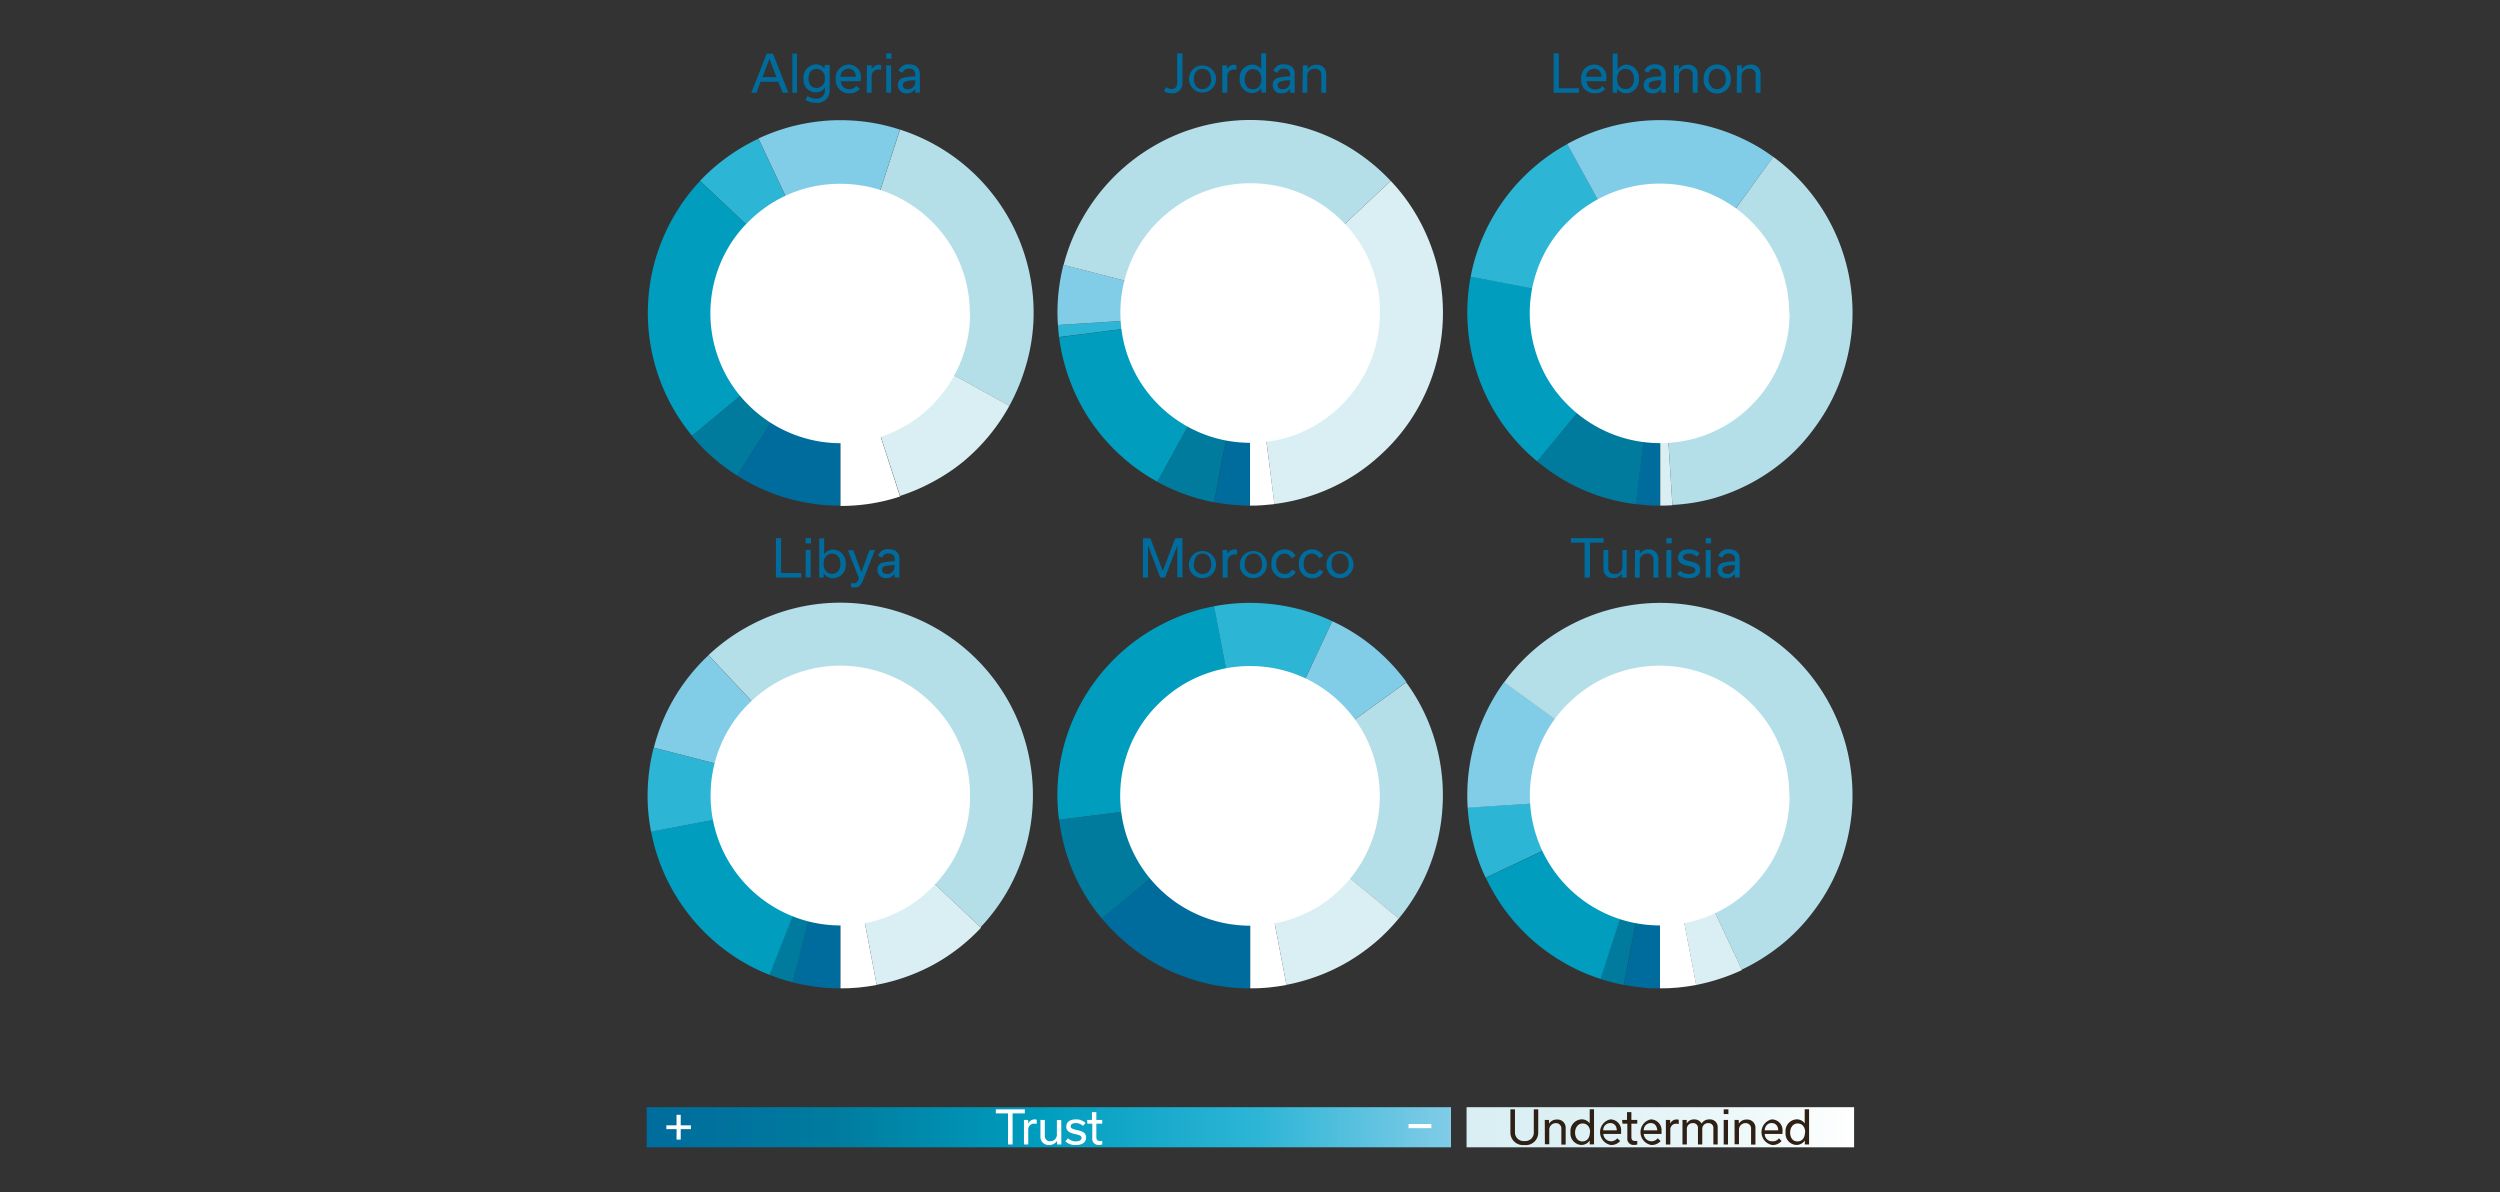 <svg id="Ebene_1" data-name="Ebene 1" xmlns="http://www.w3.org/2000/svg" xmlns:xlink="http://www.w3.org/1999/xlink" viewBox="0 0 382.68 182.46"><rect x="0" y="0" width="382.68" height="182.46" fill="#333333" stroke="none"/><defs><style>.cls-1{fill:#006c9d;}.cls-2{fill:#007b9e;}.cls-3{fill:#009dbf;}.cls-4{fill:#2db5d6;}.cls-5{fill:#81cce7;}.cls-6{fill:#b4dfe9;}.cls-7{fill:#d9eff3;}.cls-8{fill:#fff;}.cls-9{fill:url(#Unbenannter_Verlauf_35);}.cls-10{fill:url(#Unbenannter_Verlauf_45);}.cls-11{fill:#2e2014;}</style><linearGradient id="Unbenannter_Verlauf_35" x1="-557.64" y1="674.67" x2="-557.64" y2="551.56" gradientTransform="translate(718.19 -440.57)" gradientUnits="userSpaceOnUse"><stop offset="0" stop-color="#81cce7"/><stop offset="0.24" stop-color="#2db5d6"/><stop offset="0.51" stop-color="#009dbf"/><stop offset="0.77" stop-color="#007b9e"/><stop offset="1" stop-color="#006c9d"/></linearGradient><linearGradient id="Unbenannter_Verlauf_45" x1="224.49" y1="172.55" x2="283.81" y2="172.55" gradientTransform="translate(426.7 -81.6) rotate(90)" gradientUnits="userSpaceOnUse"><stop offset="0" stop-color="#d9eff3"/><stop offset="0.31" stop-color="#def1f5"/><stop offset="0.69" stop-color="#edf8f9"/><stop offset="1" stop-color="#fff"/></linearGradient></defs><path class="cls-1" d="M128.66,77.4a28.91,28.91,0,0,1-8.37-1.2,29.85,29.85,0,0,1-7.44-3.39l15.81-24.92Z"/><path class="cls-2" d="M112.85,72.81A31.57,31.57,0,0,1,109.09,70a29.82,29.82,0,0,1-3.18-3.28l22.75-18.81Z"/><path class="cls-3" d="M105.93,66.7A29.53,29.53,0,0,1,100.24,40a30.22,30.22,0,0,1,2.68-6.5,29.22,29.22,0,0,1,4.23-5.79l21.51,20.2Z"/><path class="cls-4" d="M107.15,27.69A28.91,28.91,0,0,1,111.38,24a29.45,29.45,0,0,1,4.72-2.77l12.56,26.69Z"/><path class="cls-5" d="M116.1,21.2a30.16,30.16,0,0,1,5.39-1.92,30.73,30.73,0,0,1,5.51-.84,30.14,30.14,0,0,1,5.46.2,28.76,28.76,0,0,1,5.29,1.2l-9.09,28.05Z"/><path class="cls-6" d="M137.77,19.84A29.4,29.4,0,0,1,155,34.5a29.47,29.47,0,0,1,3.19,14.73A29,29,0,0,1,156.72,57a25,25,0,0,1-1,2.63c-.37.85-.77,1.68-1.21,2.49L128.66,47.89Z"/><path class="cls-7" d="M154.51,62.11a29.75,29.75,0,0,1-7.18,8.65,28.63,28.63,0,0,1-4.55,3,29.69,29.69,0,0,1-5,2.15l-9.13-28.06Z"/><path class="cls-8" d="M137.77,76a28.68,28.68,0,0,1-4.55,1.1,30.65,30.65,0,0,1-4.56.35V47.89Z"/><path class="cls-8" d="M148.49,47.89a19.63,19.63,0,0,1-.7,5.29A19.78,19.78,0,0,1,142.7,62a19.47,19.47,0,0,1-4,3.12,19.65,19.65,0,0,1-10,2.72,19.69,19.69,0,0,1-5.29-.71A20,20,0,0,1,114.58,62a19.59,19.59,0,0,1-3.12-4,20.06,20.06,0,0,1-2-4.76,19.76,19.76,0,0,1,0-10.57,19.57,19.57,0,0,1,2-4.74,19.21,19.21,0,0,1,3.12-4,20.19,20.19,0,0,1,4-3.1,20,20,0,0,1,4.75-2,20.34,20.34,0,0,1,10.58,0,19.9,19.9,0,0,1,11.85,9.11,19.76,19.76,0,0,1,2.69,10Z"/><path class="cls-1" d="M191.38,77.4c-.95,0-1.89-.05-2.8-.14s-1.82-.21-2.72-.38l5.52-29Z"/><path class="cls-2" d="M185.84,76.88a28.51,28.51,0,0,1-4.51-1.24,30,30,0,0,1-4.17-1.88l14.22-25.87Z"/><path class="cls-3" d="M177.16,73.74a29.53,29.53,0,0,1-5.81-4.18,30,30,0,0,1-4.51-5.27,29,29,0,0,1-3.09-6.08,29.5,29.5,0,0,1-1.63-6.6l29.26-3.72Z"/><path class="cls-4" d="M162.1,51.59c0-.31-.06-.62-.09-.93s-.06-.6-.07-.91l29.44-1.86Z"/><path class="cls-5" d="M161.94,49.75a28.31,28.31,0,0,1,.06-4.7,30.8,30.8,0,0,1,.78-4.51l28.6,7.35Z"/><path class="cls-6" d="M162.81,40.56a28.61,28.61,0,0,1,3-7.33A29.61,29.61,0,0,1,176.37,22.5a29.13,29.13,0,0,1,6.93-3,29.78,29.78,0,0,1,7.56-1.13,29.41,29.41,0,0,1,7.85.93,28.77,28.77,0,0,1,7.82,3.26,29.58,29.58,0,0,1,6.34,5.13L191.38,47.89Z"/><path class="cls-7" d="M212.88,27.69a28.46,28.46,0,0,1,4.6,6.44,30.08,30.08,0,0,1,2.66,7.18,29.68,29.68,0,0,1,.72,7.51,29.76,29.76,0,0,1-4.29,14.45,28.37,28.37,0,0,1-5,6.13,28.72,28.72,0,0,1-7.79,5.27,29.57,29.57,0,0,1-8.71,2.48l-3.7-29.26Z"/><path class="cls-8" d="M195.08,77.17c-.64.07-1.26.12-1.88.17s-1.24.06-1.86.06l0-29.51Z"/><path class="cls-8" d="M211.21,47.89a19.63,19.63,0,0,1-.7,5.29,20,20,0,0,1-2,4.76,20.59,20.59,0,0,1-3.1,4,19.47,19.47,0,0,1-4,3.12,19.65,19.65,0,0,1-10,2.72,19.69,19.69,0,0,1-5.29-.71,20,20,0,0,1-4.75-2,20.1,20.1,0,0,1-7.16-7.15,20.51,20.51,0,0,1-2-4.76,20,20,0,0,1,0-10.57,20,20,0,0,1,2-4.74,19.21,19.21,0,0,1,3.12-4,20.07,20.07,0,0,1,8.79-5.1,20.34,20.34,0,0,1,10.58,0,19.79,19.79,0,0,1,8.75,5.1,20.17,20.17,0,0,1,3.1,4,19.76,19.76,0,0,1,2.69,10Z"/><path class="cls-1" d="M254.1,77.4c-.63,0-1.26,0-1.88-.06s-1.24-.1-1.86-.17l3.74-29.28Z"/><path class="cls-2" d="M250.4,77.17a28.63,28.63,0,0,1-8.16-2.23,29.49,29.49,0,0,1-6.94-4.32l18.8-22.73Z"/><path class="cls-3" d="M235.3,70.62a29.17,29.17,0,0,1-5.49-6,29.6,29.6,0,0,1-5.12-14.55,29.11,29.11,0,0,1,.43-7.74l29,5.53Z"/><path class="cls-4" d="M225.12,42.36a28.27,28.27,0,0,1,2-6.39,29.41,29.41,0,0,1,7.58-10.28,29.18,29.18,0,0,1,5.21-3.64L254.1,47.89Z"/><path class="cls-5" d="M239.89,22.05a29.37,29.37,0,0,1,10.77-3.46,29.85,29.85,0,0,1,5.51-.13,30.47,30.47,0,0,1,5.39.89,29.8,29.8,0,0,1,5.14,1.86,27.77,27.77,0,0,1,4.73,2.8L254.1,47.89Z"/><path class="cls-6" d="M271.43,24a29.6,29.6,0,0,1,12,26.8,29.74,29.74,0,0,1-1.74,7.45,28.81,28.81,0,0,1-3.76,7,28.08,28.08,0,0,1-4.51,5,29.56,29.56,0,0,1-11.25,6.06A28.88,28.88,0,0,1,256,77.29l-1.86-29.4Z"/><path class="cls-7" d="M256,77.34q-.93.06-1.86.06V47.89Z"/><path class="cls-8" d="M273.93,47.89a19.63,19.63,0,0,1-.7,5.29A19.78,19.78,0,0,1,268.14,62a19.47,19.47,0,0,1-4,3.12,19.94,19.94,0,0,1-4.74,2,20.06,20.06,0,0,1-10.58,0A20,20,0,0,1,240,62a19.59,19.59,0,0,1-3.12-4,20.06,20.06,0,0,1-2-4.76,19.76,19.76,0,0,1,0-10.57,19.57,19.57,0,0,1,2-4.74,19.21,19.21,0,0,1,3.12-4,20.19,20.19,0,0,1,4-3.1,20,20,0,0,1,4.75-2,19.8,19.8,0,0,1,25.12,19.13Z"/><path class="cls-1" d="M191.38,151.29a29.07,29.07,0,0,1-6.64-.75,30.41,30.41,0,0,1-6.12-2.15A29.45,29.45,0,0,1,173.2,145a30.22,30.22,0,0,1-4.55-4.42l22.73-18.8Z"/><path class="cls-2" d="M168.66,140.59a28.44,28.44,0,0,1-4.43-7.21,29.89,29.89,0,0,1-2.1-7.9l29.25-3.69Z"/><path class="cls-3" d="M162.11,125.48a28.5,28.5,0,0,1,0-7.61A29.52,29.52,0,0,1,178.7,95.15a28.32,28.32,0,0,1,7.17-2.35l5.51,29Z"/><path class="cls-4" d="M185.84,92.8a30,30,0,0,1,4.76-.51,30.88,30.88,0,0,1,4.63.25,30.45,30.45,0,0,1,4.48.94,29.5,29.5,0,0,1,4.23,1.61l-12.56,26.7Z"/><path class="cls-5" d="M203.94,95.09a28.71,28.71,0,0,1,6.35,4,29.92,29.92,0,0,1,5,5.31l-23.86,17.36Z"/><path class="cls-6" d="M215.24,104.45a28.44,28.44,0,0,1,3.31,5.83,29.92,29.92,0,0,1,1.85,6.24,29.12,29.12,0,0,1,.44,6.38,29.74,29.74,0,0,1-3.17,12.28,29,29,0,0,1-3.56,5.43l-22.73-18.82Z"/><path class="cls-7" d="M214.11,140.59a29,29,0,0,1-3.69,3.74,30.86,30.86,0,0,1-4.17,2.94,28.9,28.9,0,0,1-4.54,2.14,30.2,30.2,0,0,1-4.79,1.34l-5.54-29Z"/><path class="cls-8" d="M196.92,150.77c-.94.18-1.87.31-2.79.4s-1.84.12-2.75.12v-29.5Z"/><path class="cls-8" d="M211.21,121.79a19.74,19.74,0,0,1-.7,5.29,19.92,19.92,0,0,1-5.09,8.79,19.47,19.47,0,0,1-4,3.12,20,20,0,0,1-15.32,2,19.91,19.91,0,0,1-13.91-13.91,19.79,19.79,0,0,1,0-10.58,19.57,19.57,0,0,1,2-4.74,19.21,19.21,0,0,1,3.12-4,20.19,20.19,0,0,1,4-3.1,20,20,0,0,1,15.33-2,19.33,19.33,0,0,1,4.74,2,19.73,19.73,0,0,1,4,3.1,19.64,19.64,0,0,1,5.09,8.75A19.69,19.69,0,0,1,211.21,121.79Z"/><path class="cls-1" d="M128.66,151.29a28.81,28.81,0,0,1-3.75-.24,31.48,31.48,0,0,1-3.61-.69l7.36-28.57Z"/><path class="cls-2" d="M121.33,150.36c-.62-.15-1.23-.32-1.82-.52s-1.18-.4-1.76-.64l10.91-27.41Z"/><path class="cls-3" d="M117.79,149.22a28.55,28.55,0,0,1-6.68-3.71,29.44,29.44,0,0,1-5.34-5.11,30,30,0,0,1-3.87-6.18,29.44,29.44,0,0,1-2.23-6.92l29-5.51Z"/><path class="cls-4" d="M128.66,121.79l-29,5.53a28.69,28.69,0,0,1-.51-6.56,29.56,29.56,0,0,1,.91-6.31Z"/><path class="cls-5" d="M100.09,114.45a29.11,29.11,0,0,1,3.24-7.81,29.72,29.72,0,0,1,5.12-6.34l20.21,21.49Z"/><path class="cls-6" d="M128.66,121.79l-20.21-21.51a29.39,29.39,0,0,1,6.45-4.6A29.89,29.89,0,0,1,122.08,93a29.15,29.15,0,0,1,7.51-.73A29.69,29.69,0,0,1,144,96.59a29.53,29.53,0,0,1,10.59,11.16A29.5,29.5,0,0,1,157.2,129a30.25,30.25,0,0,1-2.67,6.83,28.94,28.94,0,0,1-4.43,6.1Z"/><path class="cls-7" d="M150.17,142a29,29,0,0,1-7.43,5.74,29.82,29.82,0,0,1-8.54,3l-5.54-29Z"/><path class="cls-8" d="M134.2,150.77c-.94.18-1.87.31-2.79.4s-1.84.12-2.75.12v-29.5Z"/><path class="cls-8" d="M148.49,121.79a19.74,19.74,0,0,1-.7,5.29,20.14,20.14,0,0,1-2,4.75,20.57,20.57,0,0,1-3.1,4,19.47,19.47,0,0,1-4,3.12,19.77,19.77,0,0,1-10,2.71,19.69,19.69,0,0,1-5.29-.71,19.91,19.91,0,0,1-13.91-13.91,19.79,19.79,0,0,1,0-10.58,19.57,19.57,0,0,1,2-4.74,19.21,19.21,0,0,1,3.12-4,20.19,20.19,0,0,1,4-3.1,19.85,19.85,0,0,1,24.08,3.1,19.81,19.81,0,0,1,3.1,4,19.76,19.76,0,0,1,2.69,10Z"/><path class="cls-1" d="M254.1,151.29c-.95,0-1.88,0-2.8-.13s-1.82-.22-2.72-.39l5.52-29Z"/><path class="cls-2" d="M248.56,150.77a34.12,34.12,0,0,1-3.61-.93l9.15-28Z"/><path class="cls-3" d="M245,149.84a27.8,27.8,0,0,1-5.67-2.52,29.37,29.37,0,0,1-8.89-7.92,30.38,30.38,0,0,1-3-5.05l26.69-12.56Z"/><path class="cls-4" d="M227.41,134.35A28,28,0,0,1,225.5,129a29.45,29.45,0,0,1-.84-5.39l29.44-1.86Z"/><path class="cls-5" d="M224.66,123.65a29.58,29.58,0,0,1,.13-5.25,29.51,29.51,0,0,1,5.45-14l23.86,17.34Z"/><path class="cls-6" d="M277.9,139.08a28.73,28.73,0,0,1-5.13,5.46,30.46,30.46,0,0,1-6.15,3.88L254.1,121.79l-23.86-17.34a29.34,29.34,0,0,1,19.25-11.79,29.42,29.42,0,0,1,15,1.5,29,29,0,0,1,6.95,3.76,28.64,28.64,0,0,1,5.73,5.46,29.59,29.59,0,0,1,3.93,6.54,28.93,28.93,0,0,1,2.11,7.24,29.69,29.69,0,0,1,.21,7.53,30.24,30.24,0,0,1-1.75,7.44A28.81,28.81,0,0,1,277.9,139.08Z"/><path class="cls-7" d="M266.66,148.48a30,30,0,0,1-3.49,1.37,29.38,29.38,0,0,1-3.55.92l-5.52-29Z"/><path class="cls-8" d="M259.64,150.77c-.94.18-1.87.31-2.79.4s-1.84.12-2.75.12v-29.5Z"/><path class="cls-8" d="M273.93,121.79a19.74,19.74,0,0,1-.7,5.29,20.14,20.14,0,0,1-2,4.75,20.57,20.57,0,0,1-3.1,4,19.47,19.47,0,0,1-4,3.12,19.91,19.91,0,0,1-4.74,2,20.06,20.06,0,0,1-10.58,0,19.91,19.91,0,0,1-13.91-13.91,19.79,19.79,0,0,1,0-10.58,19.57,19.57,0,0,1,2-4.74,19.21,19.21,0,0,1,3.12-4,20.19,20.19,0,0,1,4-3.1,19.85,19.85,0,0,1,24.08,3.1,19.81,19.81,0,0,1,3.1,4,19.76,19.76,0,0,1,2.69,10Z"/><path class="cls-1" d="M119.12,12.51h-2.69l-.64,1.69H115l2.37-6h.94l2.37,6h-.87Zm-.26-.69L117.78,9h0l-1.07,2.8Z"/><path class="cls-1" d="M121.29,14.2v-6H122v6Z"/><path class="cls-1" d="M127,13.73a1.88,1.88,0,0,1-2.13,2,2.85,2.85,0,0,1-1.58-.44l.34-.59a2,2,0,0,0,1.23.39,1.24,1.24,0,0,0,1.41-1.35v-.36h0a1.6,1.6,0,0,1-1.41.76A1.9,1.9,0,0,1,123,12a2,2,0,0,1,1.86-2.15,1.64,1.64,0,0,1,1.37.69h0l0-.6H127ZM126.25,12A1.3,1.3,0,0,0,125,10.54c-.82,0-1.24.68-1.24,1.47s.38,1.46,1.23,1.46A1.3,1.3,0,0,0,126.25,12Z"/><path class="cls-1" d="M131.62,13.6a2,2,0,0,1-1.6.68,2,2,0,0,1-2.08-2.2,2,2,0,0,1,2-2.19A1.85,1.85,0,0,1,131.77,12c0,.13,0,.32,0,.43H128.7A1.25,1.25,0,0,0,130,13.65a1.28,1.28,0,0,0,1.07-.51ZM131,11.76c0-.69-.39-1.24-1.14-1.24a1.21,1.21,0,0,0-1.2,1.24Z"/><path class="cls-1" d="M132.7,10h.73v.63h0a1.2,1.2,0,0,1,1.08-.72.93.93,0,0,1,.36.06v.73a1.15,1.15,0,0,0-.4-.06,1,1,0,0,0-1.05,1V14.2h-.75Z"/><path class="cls-1" d="M135.66,8.16h.81V9h-.81Zm0,6V10h.75V14.2Z"/><path class="cls-1" d="M140.1,14.2v-.62h0a1.38,1.38,0,0,1-1.27.7A1.24,1.24,0,0,1,137.44,13a1.06,1.06,0,0,1,.82-1.09,7.77,7.77,0,0,1,1.84-.21v-.37a.82.82,0,0,0-.94-.82.92.92,0,0,0-1,.64l-.62-.3a1.58,1.58,0,0,1,1.61-1c1,0,1.65.53,1.65,1.45V14.2Zm0-1.67v-.24c-.29,0-.73,0-1.08.08s-.83.2-.83.63.29.66.78.66A1.1,1.1,0,0,0,140.1,12.53Z"/><path class="cls-1" d="M178.17,13.92l.35-.58a1.32,1.32,0,0,0,.82.29c.6,0,.85-.41.85-1V8.16H181v4.53a1.51,1.51,0,0,1-1.63,1.59A2,2,0,0,1,178.17,13.92Z"/><path class="cls-1" d="M182,12.09a2.07,2.07,0,1,1,4.14,0,2.07,2.07,0,1,1-4.14,0Zm.75,0c0,.83.44,1.56,1.32,1.56a1.38,1.38,0,0,0,1.32-1.56c0-.84-.45-1.56-1.32-1.56S182.74,11.25,182.74,12.09Z"/><path class="cls-1" d="M187.09,10h.73v.63h0a1.2,1.2,0,0,1,1.08-.72,1.17,1.17,0,0,1,.36.06v.73a1.24,1.24,0,0,0-.4-.06,1,1,0,0,0-1,1V14.2h-.75Z"/><path class="cls-1" d="M189.76,12.12a2,2,0,0,1,1.92-2.23,1.66,1.66,0,0,1,1.37.7h0V8.16h.75v6h-.73v-.69h0a1.65,1.65,0,0,1-1.42.77A2,2,0,0,1,189.76,12.12Zm3.33,0c0-.92-.48-1.54-1.29-1.54s-1.28.75-1.28,1.56.4,1.53,1.25,1.53S193.09,13,193.09,12.08Z"/><path class="cls-1" d="M197.48,14.2v-.62h0a1.38,1.38,0,0,1-1.27.7A1.24,1.24,0,0,1,194.82,13a1.06,1.06,0,0,1,.82-1.09,7.77,7.77,0,0,1,1.84-.21v-.37a.83.83,0,0,0-.94-.82.92.92,0,0,0-1,.64l-.62-.3a1.58,1.58,0,0,1,1.61-1c1,0,1.65.53,1.65,1.45V14.2Zm0-1.67v-.24c-.29,0-.73,0-1.08.09s-.83.19-.83.62.29.66.78.66A1.1,1.1,0,0,0,197.48,12.53Z"/><path class="cls-1" d="M199.44,10h.72v.62h0a1.55,1.55,0,0,1,1.37-.71A1.39,1.39,0,0,1,203,11.37V14.2h-.74V11.52a.91.91,0,0,0-1-1,1.09,1.09,0,0,0-1.16,1.14V14.2h-.74Z"/><path class="cls-1" d="M237.82,8.16h.8v5.35h3.07v.69h-3.87Z"/><path class="cls-1" d="M245.72,13.6a2,2,0,0,1-1.6.68,2,2,0,0,1-2.08-2.2,2,2,0,0,1,2-2.19A1.85,1.85,0,0,1,245.88,12a2.9,2.9,0,0,1,0,.43h-3a1.25,1.25,0,0,0,1.33,1.27,1.28,1.28,0,0,0,1.07-.51Zm-.58-1.84c0-.69-.4-1.24-1.14-1.24a1.21,1.21,0,0,0-1.21,1.24Z"/><path class="cls-1" d="M247.54,13.55h0l0,.65h-.68v-6h.74v2.49h0A1.68,1.68,0,0,1,249,9.89a2,2,0,0,1,1.86,2.19,2,2,0,0,1-1.91,2.2A1.62,1.62,0,0,1,247.54,13.55Zm2.57-1.47c0-.79-.41-1.54-1.3-1.54s-1.28.77-1.28,1.57.42,1.52,1.27,1.52S250.11,13,250.11,12.08Z"/><path class="cls-1" d="M254.28,14.2l0-.62h0a1.4,1.4,0,0,1-1.28.7A1.25,1.25,0,0,1,251.61,13a1.07,1.07,0,0,1,.82-1.09,7.84,7.84,0,0,1,1.84-.21v-.37a.83.83,0,0,0-.94-.82.92.92,0,0,0-1,.64l-.62-.3a1.6,1.6,0,0,1,1.62-1c1,0,1.65.53,1.65,1.45V14.2Zm0-1.67v-.24c-.28,0-.72,0-1.08.09s-.83.19-.83.62.3.66.79.66A1.1,1.1,0,0,0,254.27,12.53Z"/><path class="cls-1" d="M256.23,10H257l0,.62h0a1.55,1.55,0,0,1,1.37-.71,1.39,1.39,0,0,1,1.49,1.48V14.2h-.75V11.52a.9.9,0,0,0-1-1A1.08,1.08,0,0,0,257,11.68V14.2h-.75Z"/><path class="cls-1" d="M260.78,12.09a2.08,2.08,0,1,1,4.15,0,2.08,2.08,0,1,1-4.15,0Zm.76,0c0,.83.44,1.56,1.31,1.56a1.38,1.38,0,0,0,1.32-1.56c0-.84-.45-1.56-1.32-1.56S261.54,11.25,261.54,12.09Z"/><path class="cls-1" d="M265.89,10h.72l0,.62h0A1.55,1.55,0,0,1,268,9.89a1.39,1.39,0,0,1,1.49,1.48V14.2h-.75V11.52a.9.9,0,0,0-1-1,1.08,1.08,0,0,0-1.15,1.14V14.2h-.75Z"/><path class="cls-1" d="M181,82.37v6h-.79V83.51h0l-1.87,4.89h-.74l-1.87-4.89h0V88.4h-.77v-6h1.14l1.89,5h0l1.9-5Z"/><path class="cls-1" d="M182,86.3a2.07,2.07,0,1,1,2.07,2.19A2,2,0,0,1,182,86.3Zm.75,0a1.34,1.34,0,1,0,2.64,0c0-.84-.45-1.57-1.32-1.57S182.79,85.46,182.79,86.3Z"/><path class="cls-1" d="M187.14,84.18h.73v.64h0A1.18,1.18,0,0,1,189,84.1a1.2,1.2,0,0,1,.36.05v.73a1.56,1.56,0,0,0-.4,0,1,1,0,0,0-1.05,1V88.4h-.75Z"/><path class="cls-1" d="M189.79,86.3a2.07,2.07,0,1,1,2.07,2.19A2,2,0,0,1,189.79,86.3Zm.75,0a1.34,1.34,0,1,0,2.64,0c0-.84-.45-1.57-1.32-1.57S190.54,85.46,190.54,86.3Z"/><path class="cls-1" d="M194.63,86.31a2,2,0,0,1,2-2.21,1.8,1.8,0,0,1,1.69,1l-.62.35a1.17,1.17,0,0,0-1.09-.71c-.82,0-1.27.7-1.27,1.57s.43,1.55,1.32,1.55a1.15,1.15,0,0,0,1.1-.68l.59.34a1.82,1.82,0,0,1-1.71,1A2,2,0,0,1,194.63,86.31Z"/><path class="cls-1" d="M198.84,86.31a2,2,0,0,1,2-2.21,1.82,1.82,0,0,1,1.69,1l-.62.35a1.19,1.19,0,0,0-1.09-.71c-.82,0-1.27.7-1.27,1.57s.43,1.55,1.32,1.55a1.16,1.16,0,0,0,1.1-.68l.59.34a1.84,1.84,0,0,1-1.72,1A2,2,0,0,1,198.84,86.31Z"/><path class="cls-1" d="M203.05,86.3a2.07,2.07,0,1,1,2.08,2.19A2,2,0,0,1,203.05,86.3Zm.76,0c0,.83.44,1.55,1.31,1.55a1.38,1.38,0,0,0,1.32-1.55c0-.84-.45-1.57-1.32-1.57S203.81,85.46,203.81,86.3Z"/><path class="cls-1" d="M242.56,88.41V83.06h-2.09v-.69h5v.69h-2.09v5.35Z"/><path class="cls-1" d="M249,88.41h-.73v-.63h0a1.59,1.59,0,0,1-1.37.71A1.39,1.39,0,0,1,245.44,87V84.19h.74v2.68a.9.9,0,0,0,1,1,1.1,1.1,0,0,0,1.16-1.15V84.19H249Z"/><path class="cls-1" d="M250.28,84.19H251l0,.62h0a1.53,1.53,0,0,1,1.36-.71,1.39,1.39,0,0,1,1.49,1.48v2.83h-.75V85.73a.91.91,0,0,0-1-1A1.1,1.1,0,0,0,251,85.89v2.52h-.75Z"/><path class="cls-1" d="M255.08,82.37h.81v.81h-.81Zm0,6V84.19h.75v4.22Z"/><path class="cls-1" d="M256.71,87.85l.45-.51a1.86,1.86,0,0,0,1.34.52c.67,0,1-.24,1-.6s-.43-.5-1.13-.65-1.51-.41-1.51-1.23.57-1.28,1.67-1.28a2.3,2.3,0,0,1,1.64.6l-.45.51a1.72,1.72,0,0,0-1.21-.48c-.59,0-.89.25-.89.57s.38.48,1.11.64,1.52.39,1.52,1.23-.61,1.32-1.77,1.32A2.44,2.44,0,0,1,256.71,87.85Z"/><path class="cls-1" d="M261.11,82.37h.81v.81h-.81Zm0,6V84.19h.75v4.22Z"/><path class="cls-1" d="M265.56,88.41l0-.62h0a1.4,1.4,0,0,1-1.28.7,1.25,1.25,0,0,1-1.36-1.27,1.07,1.07,0,0,1,.82-1.09,7.84,7.84,0,0,1,1.84-.21v-.38c0-.43-.3-.81-.94-.81a.93.93,0,0,0-1,.63l-.62-.29a1.6,1.6,0,0,1,1.62-1c1,0,1.65.53,1.65,1.44v2.87Zm0-1.67V86.5c-.28,0-.72,0-1.08.08s-.83.2-.83.63.3.65.79.65A1.09,1.09,0,0,0,265.55,86.74Z"/><path class="cls-1" d="M118.77,82.37h.79v5.34h3.08v.69h-3.87Z"/><path class="cls-1" d="M123.33,82.37h.81v.81h-.81Zm0,6V84.18h.75V88.4Z"/><path class="cls-1" d="M126.08,87.75h0l0,.65h-.68v-6h.75v2.48h0a1.7,1.7,0,0,1,1.43-.75,2,2,0,0,1,1.87,2.18,2,2,0,0,1-1.91,2.21A1.64,1.64,0,0,1,126.08,87.75Zm2.57-1.46c0-.79-.41-1.54-1.3-1.54s-1.28.77-1.28,1.56.42,1.53,1.28,1.53S128.65,87.16,128.65,86.29Z"/><path class="cls-1" d="M133.93,84.18l-1.79,4.55c-.36.92-.73,1.2-1.36,1.2a1.33,1.33,0,0,1-.51-.09v-.6a1.08,1.08,0,0,0,.35.05c.42,0,.67-.16.86-.78l0,0-1.69-4.29h.82l1.24,3.37h0l1.25-3.37Z"/><path class="cls-1" d="M136.93,88.4v-.61h0a1.37,1.37,0,0,1-1.27.7,1.25,1.25,0,0,1-1.36-1.27,1.06,1.06,0,0,1,.82-1.09,7.84,7.84,0,0,1,1.84-.21v-.38c0-.43-.3-.81-.94-.81a.93.93,0,0,0-1,.63l-.62-.3a1.6,1.6,0,0,1,1.62-1c1,0,1.65.53,1.65,1.44V88.4Zm0-1.66V86.5a8.6,8.6,0,0,0-1.08.08c-.48.06-.83.2-.83.63s.3.65.78.65A1.1,1.1,0,0,0,136.93,86.74Z"/><rect class="cls-9" x="157.48" y="110.99" width="6.14" height="123.12" transform="translate(-12 333.1) rotate(-90)"/><rect class="cls-10" x="251.08" y="142.89" width="6.14" height="59.32" transform="translate(81.6 426.7) rotate(-90)"/><path class="cls-8" d="M103.57,172.84H102v-.58h1.56v-1.61h.64v1.61h1.56v.58h-1.56v1.6h-.64Z"/><path class="cls-8" d="M215.61,172.06h3.49v.63h-3.49Z"/><path class="cls-8" d="M154.3,175.19v-4.76h-1.87v-.62h4.44v.62H155v4.76Z"/><path class="cls-8" d="M156.74,171.43h.64l0,.57h0a1.07,1.07,0,0,1,1-.65.87.87,0,0,1,.31.05v.65a1.18,1.18,0,0,0-.35-.05.88.88,0,0,0-.94.91v2.28h-.66Z"/><path class="cls-8" d="M162.46,175.19h-.65v-.55h0a1.44,1.44,0,0,1-1.22.63,1.25,1.25,0,0,1-1.33-1.32v-2.52h.67v2.39a.79.79,0,0,0,.85.87,1,1,0,0,0,1-1v-2.24h.67Z"/><path class="cls-8" d="M163.07,174.7l.41-.46a1.66,1.66,0,0,0,1.19.47c.6,0,.88-.22.88-.54s-.38-.45-1-.58-1.33-.37-1.33-1.1.5-1.14,1.48-1.14a2,2,0,0,1,1.46.54l-.39.45a1.59,1.59,0,0,0-1.09-.43c-.52,0-.79.22-.79.51s.33.43,1,.57,1.36.35,1.36,1.1-.55,1.18-1.58,1.18A2.21,2.21,0,0,1,163.07,174.7Z"/><path class="cls-8" d="M166.4,171.43h.75v-1.19h.67v1.19h.9V172h-.9V174c0,.45.12.65.61.65a1.07,1.07,0,0,0,.29,0v.54a1.87,1.87,0,0,1-.52.07.94.94,0,0,1-1-1.06V172h-.75Z"/><path class="cls-11" d="M234.78,169.81h.68v3.52a1.9,1.9,0,0,1-2.14,1.94,1.92,1.92,0,0,1-2.12-1.94v-3.52h.7v3.49a1.32,1.32,0,0,0,1.45,1.36,1.29,1.29,0,0,0,1.43-1.36Z"/><path class="cls-11" d="M236.46,171.43h.65V172h0a1.38,1.38,0,0,1,1.22-.63,1.25,1.25,0,0,1,1.33,1.32v2.52H239V172.8a.81.81,0,0,0-.85-.88,1,1,0,0,0-1,1v2.24h-.67Z"/><path class="cls-11" d="M240.4,173.34a1.79,1.79,0,0,1,1.71-2,1.5,1.5,0,0,1,1.23.62h0v-2.16H244v5.38h-.66v-.61h0a1.51,1.51,0,0,1-1.26.69A1.74,1.74,0,0,1,240.4,173.34Zm3,0c0-.82-.43-1.37-1.15-1.37s-1.15.67-1.15,1.39.36,1.36,1.12,1.36S243.37,174.1,243.37,173.3Z"/><path class="cls-11" d="M248,174.66a1.8,1.8,0,0,1-1.42.61,2,2,0,0,1-.1-3.92,1.65,1.65,0,0,1,1.66,1.84,2.36,2.36,0,0,1,0,.38h-2.72a1.2,1.2,0,0,0,2.14.67Zm-.52-1.64c0-.62-.35-1.11-1-1.11a1.07,1.07,0,0,0-1.07,1.11Z"/><path class="cls-11" d="M248.3,171.43h.75v-1.19h.67v1.19h.9V172h-.9V174c0,.45.12.65.61.65a1.07,1.07,0,0,0,.29,0v.54a1.87,1.87,0,0,1-.52.07.94.94,0,0,1-1-1.06V172h-.75Z"/><path class="cls-11" d="M254.19,174.66a1.8,1.8,0,0,1-1.42.61,2,2,0,0,1-.1-3.92,1.65,1.65,0,0,1,1.66,1.84,2.36,2.36,0,0,1,0,.38h-2.72a1.2,1.2,0,0,0,2.14.67Zm-.51-1.64c-.05-.62-.35-1.11-1-1.11a1.07,1.07,0,0,0-1.07,1.11Z"/><path class="cls-11" d="M255,171.43h.65V172h0a1.07,1.07,0,0,1,1-.64.93.93,0,0,1,.32.05v.65a1.24,1.24,0,0,0-.35-.05.88.88,0,0,0-.94.91v2.28H255Z"/><path class="cls-11" d="M258.22,171.93a1.23,1.23,0,0,1,1.1-.58,1.21,1.21,0,0,1,1.14.64,1.36,1.36,0,0,1,1.22-.64,1.16,1.16,0,0,1,1.25,1.19v2.65h-.66V172.7a.72.72,0,0,0-.78-.78.87.87,0,0,0-.92.9v2.37h-.66V172.7a.72.72,0,0,0-.78-.78.87.87,0,0,0-.92.9v2.37h-.67v-3.76h.65v.5Z"/><path class="cls-11" d="M263.85,169.81h.72v.72h-.72Zm0,5.38v-3.76h.66v3.76Z"/><path class="cls-11" d="M265.51,171.43h.65V172h0a1.38,1.38,0,0,1,1.22-.63,1.25,1.25,0,0,1,1.33,1.32v2.52h-.67V172.8a.81.81,0,0,0-.85-.88,1,1,0,0,0-1,1v2.24h-.67Z"/><path class="cls-11" d="M272.71,174.66a1.81,1.81,0,0,1-1.42.61,2,2,0,0,1-.1-3.92,1.65,1.65,0,0,1,1.66,1.84c0,.11,0,.28,0,.38h-2.72a1.11,1.11,0,0,0,1.18,1.13,1.14,1.14,0,0,0,1-.46Zm-.52-1.64c0-.62-.35-1.11-1-1.11s-1,.48-1.07,1.11Z"/><path class="cls-11" d="M273.32,173.34a1.79,1.79,0,0,1,1.7-2,1.48,1.48,0,0,1,1.23.62h0v-2.16h.67v5.38h-.65v-.61h0a1.54,1.54,0,0,1-1.27.69A1.74,1.74,0,0,1,273.32,173.34Zm3,0c0-.82-.44-1.37-1.16-1.37s-1.14.67-1.14,1.39.35,1.36,1.12,1.36S276.29,174.1,276.29,173.3Z"/></svg>
